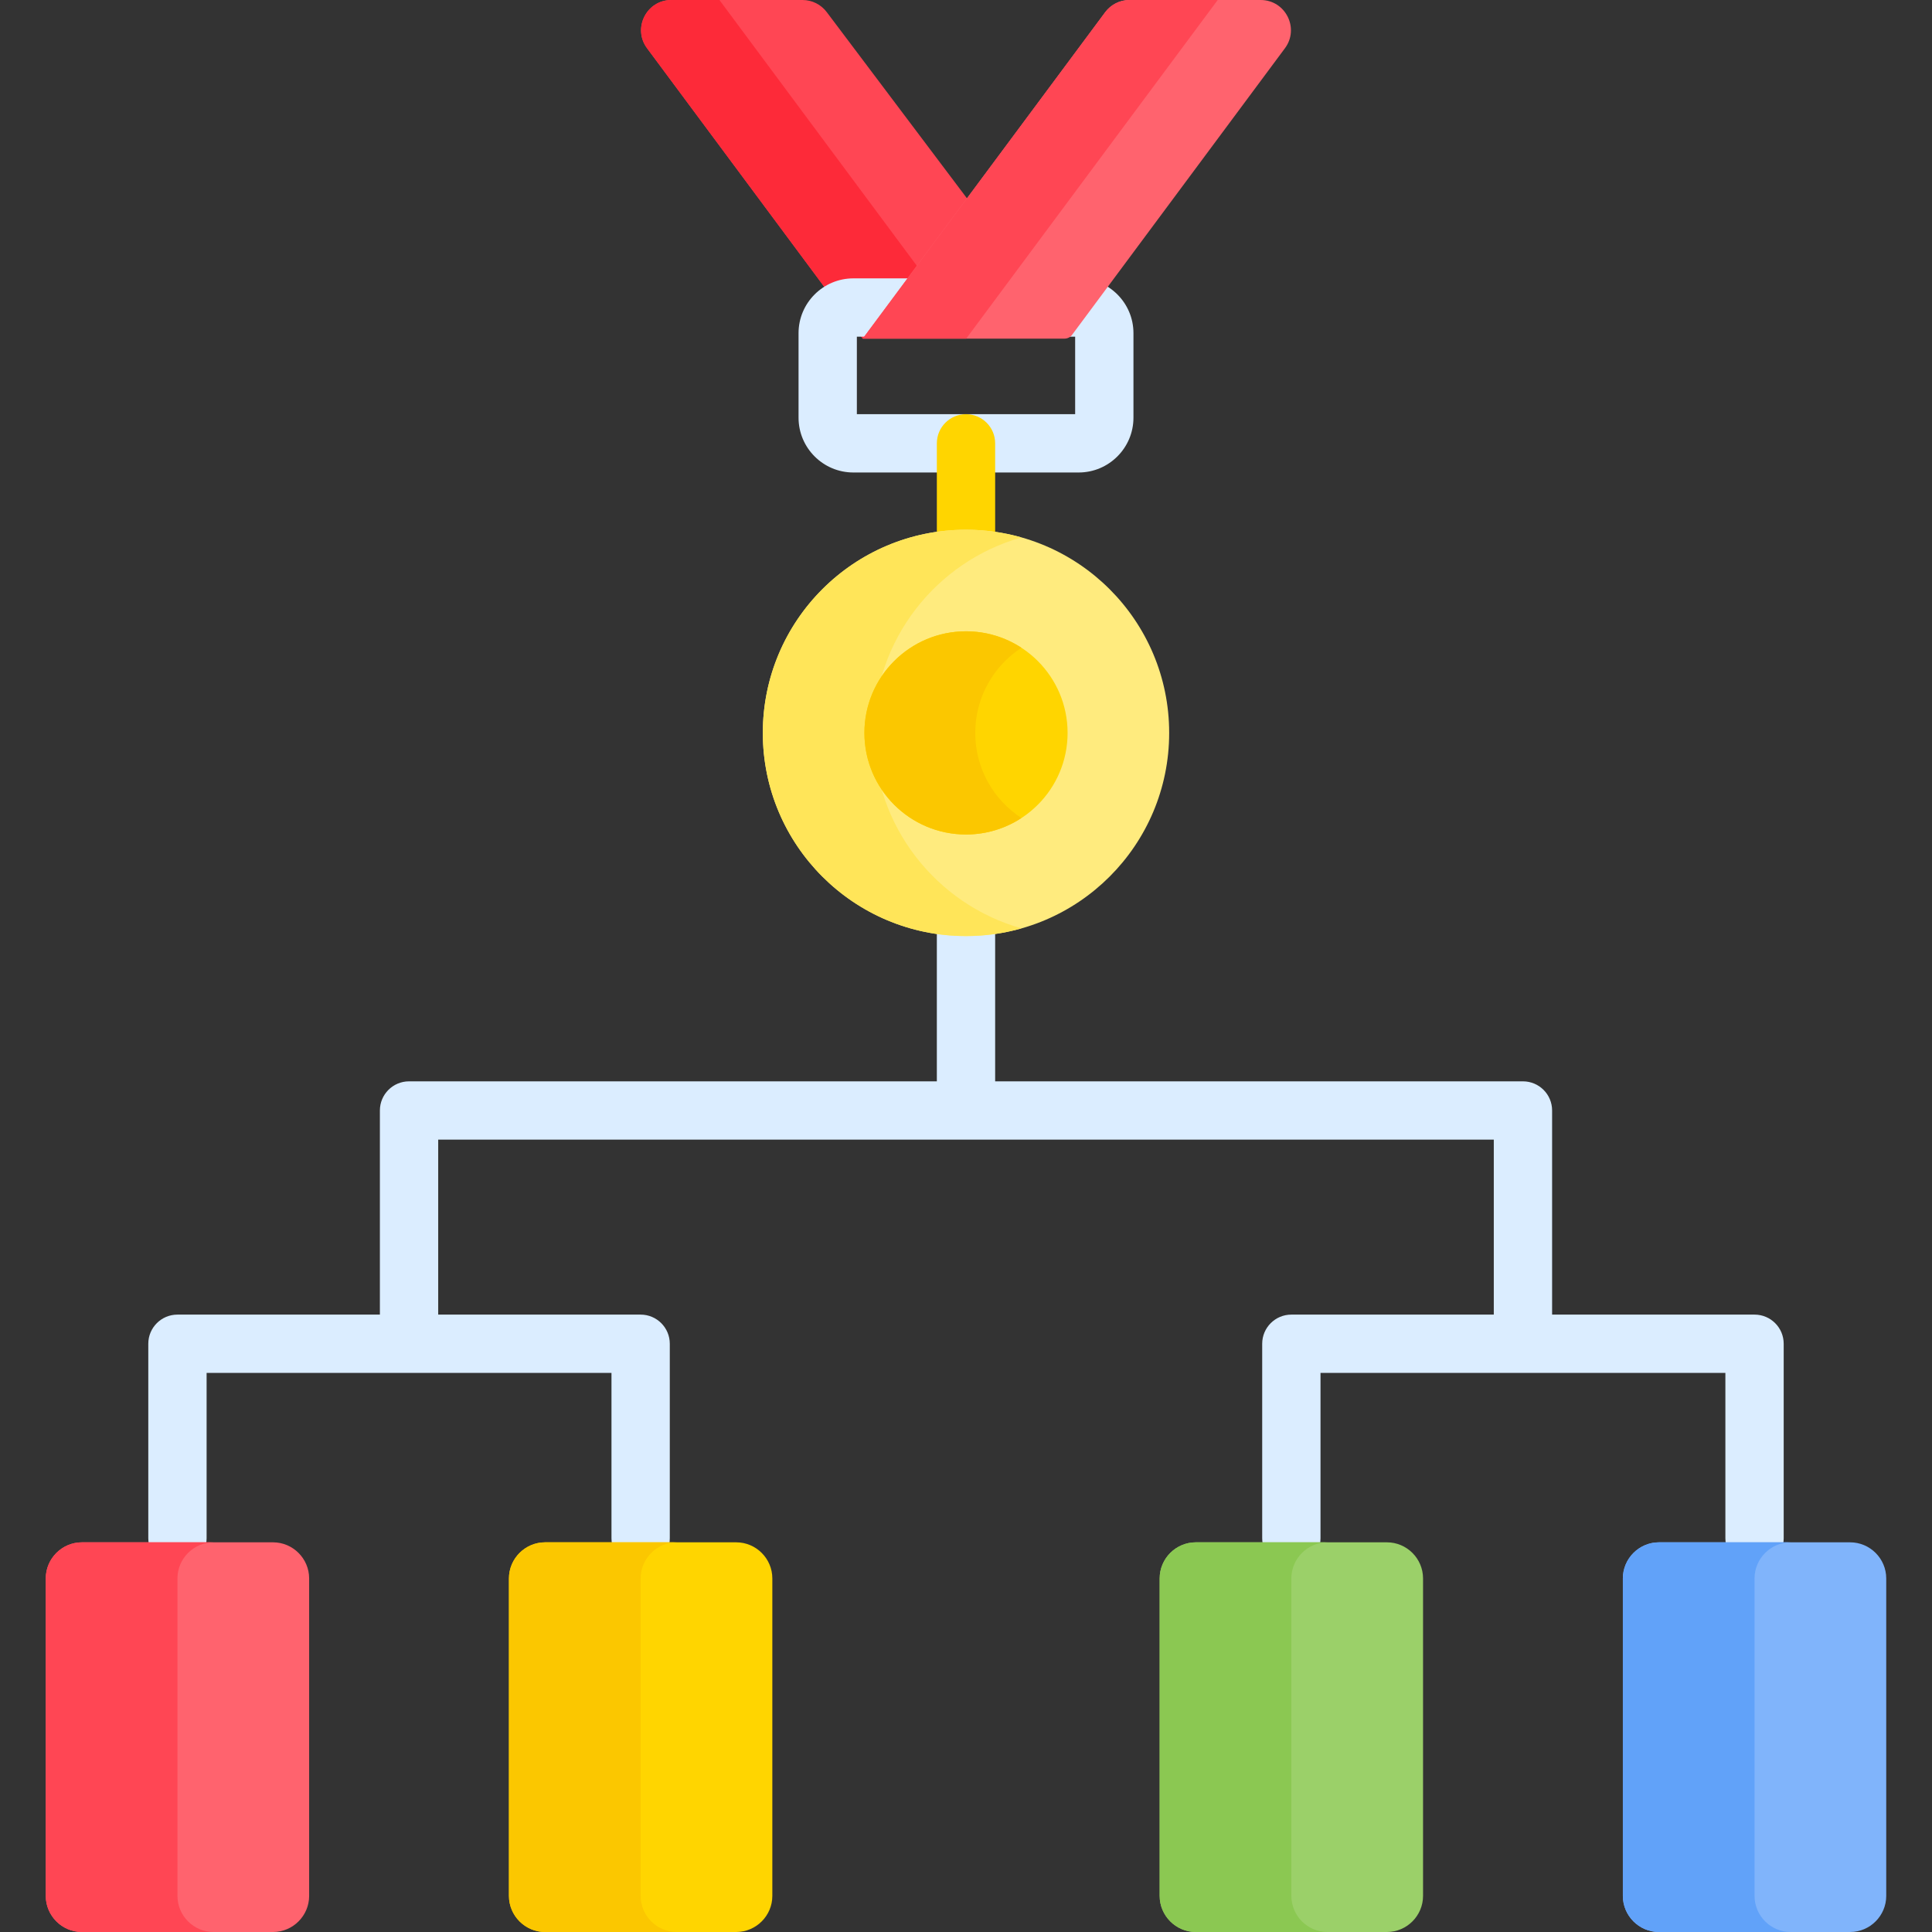 <svg id="Layer_1" enable-background="new 0 0 512 512" height="512" viewBox="0 0 512 512" width="512" xmlns="http://www.w3.org/2000/svg"><rect x="0" y="0" width="512" height="512" fill="#333333" stroke="none"/><g><path d="m219.116 3.236c-1.512-2.036-3.898-3.236-6.433-3.236h-34.768c-6.586 0-10.36 7.505-6.433 12.792l57.152 76.947 29.427-34.784z" fill="#ff4654"/><path d="m190.656 0h-12.741c-6.586 0-10.36 7.505-6.433 12.792l57.152 76.947 15.269-18.049z" fill="#fd2a39"/><g><path d="m285.854 125.214h-59.707c-8.009 0-14.524-6.515-14.524-14.524v-22.396c0-8.008 6.515-14.523 14.524-14.523h59.707c8.008 0 14.523 6.515 14.523 14.523v22.397c0 8.008-6.515 14.523-14.523 14.523zm-58.778-15.452h57.849v-20.539h-57.849zm58.778-20.539h.01z" fill="#dbedff"/></g><g><path d="m256 152.945c-4.267 0-7.726-3.459-7.726-7.726v-27.73c0-4.267 3.459-7.726 7.726-7.726s7.726 3.459 7.726 7.726v27.73c0 4.266-3.459 7.726-7.726 7.726z" fill="#ffd500"/></g><path d="m334.085 0h-34.767c-2.536 0-4.922 1.2-6.434 3.235l-64.25 86.503h53.487c.783 0 1.52-.371 1.987-.999l56.41-75.947c3.927-5.287.153-12.792-6.433-12.792z" fill="#ff636e"/><path d="m322.705 0h-23.387c-2.536 0-4.922 1.2-6.434 3.235l-64.25 86.503h27.418z" fill="#ff4654"/><path d="m464.973 348.385h-53.648v-54.092c0-4.267-3.459-7.726-7.726-7.726h-139.873v-43.567c0-4.267-3.459-7.726-7.726-7.726s-7.726 3.459-7.726 7.726v43.567h-139.872c-4.267 0-7.726 3.459-7.726 7.726v54.092h-53.649c-4.267 0-7.726 3.459-7.726 7.726v51.555c0 4.267 3.459 7.726 7.726 7.726s7.726-3.459 7.726-7.726v-43.828h107.297v43.828c0 4.267 3.459 7.726 7.726 7.726s7.726-3.459 7.726-7.726v-51.555c0-4.267-3.459-7.726-7.726-7.726h-53.648v-46.366h279.743v46.366h-53.649c-4.267 0-7.726 3.459-7.726 7.726v51.555c0 4.267 3.459 7.726 7.726 7.726s7.726-3.459 7.726-7.726v-43.828h107.297v43.828c0 4.267 3.459 7.726 7.726 7.726s7.726-3.459 7.726-7.726v-51.555c.002-4.267-3.457-7.726-7.724-7.726z" fill="#dbedff"/><path d="m72.358 408.732h-50.662c-5.262 0-9.568 4.305-9.568 9.568v84.133c0 5.262 4.305 9.568 9.568 9.568h50.662c5.262 0 9.568-4.305 9.568-9.568v-84.133c0-5.263-4.305-9.568-9.568-9.568z" fill="#ff636e"/><path d="m195.108 408.732h-50.662c-5.262 0-9.568 4.305-9.568 9.568v84.133c0 5.262 4.305 9.568 9.568 9.568h50.662c5.262 0 9.568-4.305 9.568-9.568v-84.133c-.001-5.263-4.306-9.568-9.568-9.568z" fill="#ffd500"/><path d="m367.554 408.732h-50.662c-5.262 0-9.568 4.305-9.568 9.568v84.133c0 5.262 4.305 9.568 9.568 9.568h50.662c5.262 0 9.568-4.305 9.568-9.568v-84.133c0-5.263-4.305-9.568-9.568-9.568z" fill="#9bd069"/><path d="m490.304 408.732h-50.662c-5.262 0-9.568 4.305-9.568 9.568v84.133c0 5.262 4.305 9.568 9.568 9.568h50.662c5.262 0 9.568-4.305 9.568-9.568v-84.133c-.001-5.263-4.306-9.568-9.568-9.568z" fill="#80b4fb"/><path d="m47.027 502.432v-84.132c0-5.262 4.305-9.568 9.568-9.568h-34.899c-5.262 0-9.568 4.305-9.568 9.568v84.133c0 5.262 4.305 9.568 9.568 9.568h34.899c-5.262-.001-9.568-4.306-9.568-9.569z" fill="#ff4654"/><path d="m169.777 502.432v-84.132c0-5.262 4.305-9.568 9.567-9.568h-34.899c-5.262 0-9.568 4.305-9.568 9.568v84.133c0 5.262 4.305 9.568 9.568 9.568h34.899c-5.262-.001-9.567-4.306-9.567-9.569z" fill="#fbc700"/><path d="m342.223 502.432v-84.132c0-5.262 4.305-9.568 9.568-9.568h-34.899c-5.262 0-9.567 4.305-9.567 9.568v84.133c0 5.262 4.305 9.568 9.567 9.568h34.899c-5.262-.001-9.568-4.306-9.568-9.569z" fill="#8bc852"/><path d="m464.973 502.432v-84.132c0-5.262 4.305-9.568 9.568-9.568h-34.899c-5.262 0-9.567 4.305-9.567 9.568v84.133c0 5.262 4.305 9.568 9.567 9.568h34.899c-5.263-.001-9.568-4.306-9.568-9.569z" fill="#61a2f9"/><circle cx="256" cy="194.226" fill="#ffeb7e" r="53.843"/><path d="m231.53 194.226c0-24.643 16.561-45.404 39.156-51.799-4.671-1.322-9.593-2.045-14.687-2.045-29.737 0-53.843 24.106-53.843 53.843s24.107 53.843 53.843 53.843c5.094 0 10.016-.723 14.687-2.045-22.595-6.393-39.156-27.154-39.156-51.797z" fill="#ffe559"/><circle cx="256" cy="194.226" fill="#ffd500" r="26.922"/><path d="m258.452 194.226c0-9.448 4.871-17.754 12.235-22.558-4.225-2.756-9.267-4.363-14.687-4.363-14.868 0-26.922 12.053-26.922 26.922 0 14.868 12.053 26.922 26.922 26.922 5.42 0 10.462-1.607 14.687-4.363-7.364-4.806-12.235-13.112-12.235-22.56z" fill="#fbc700"/></g></svg>